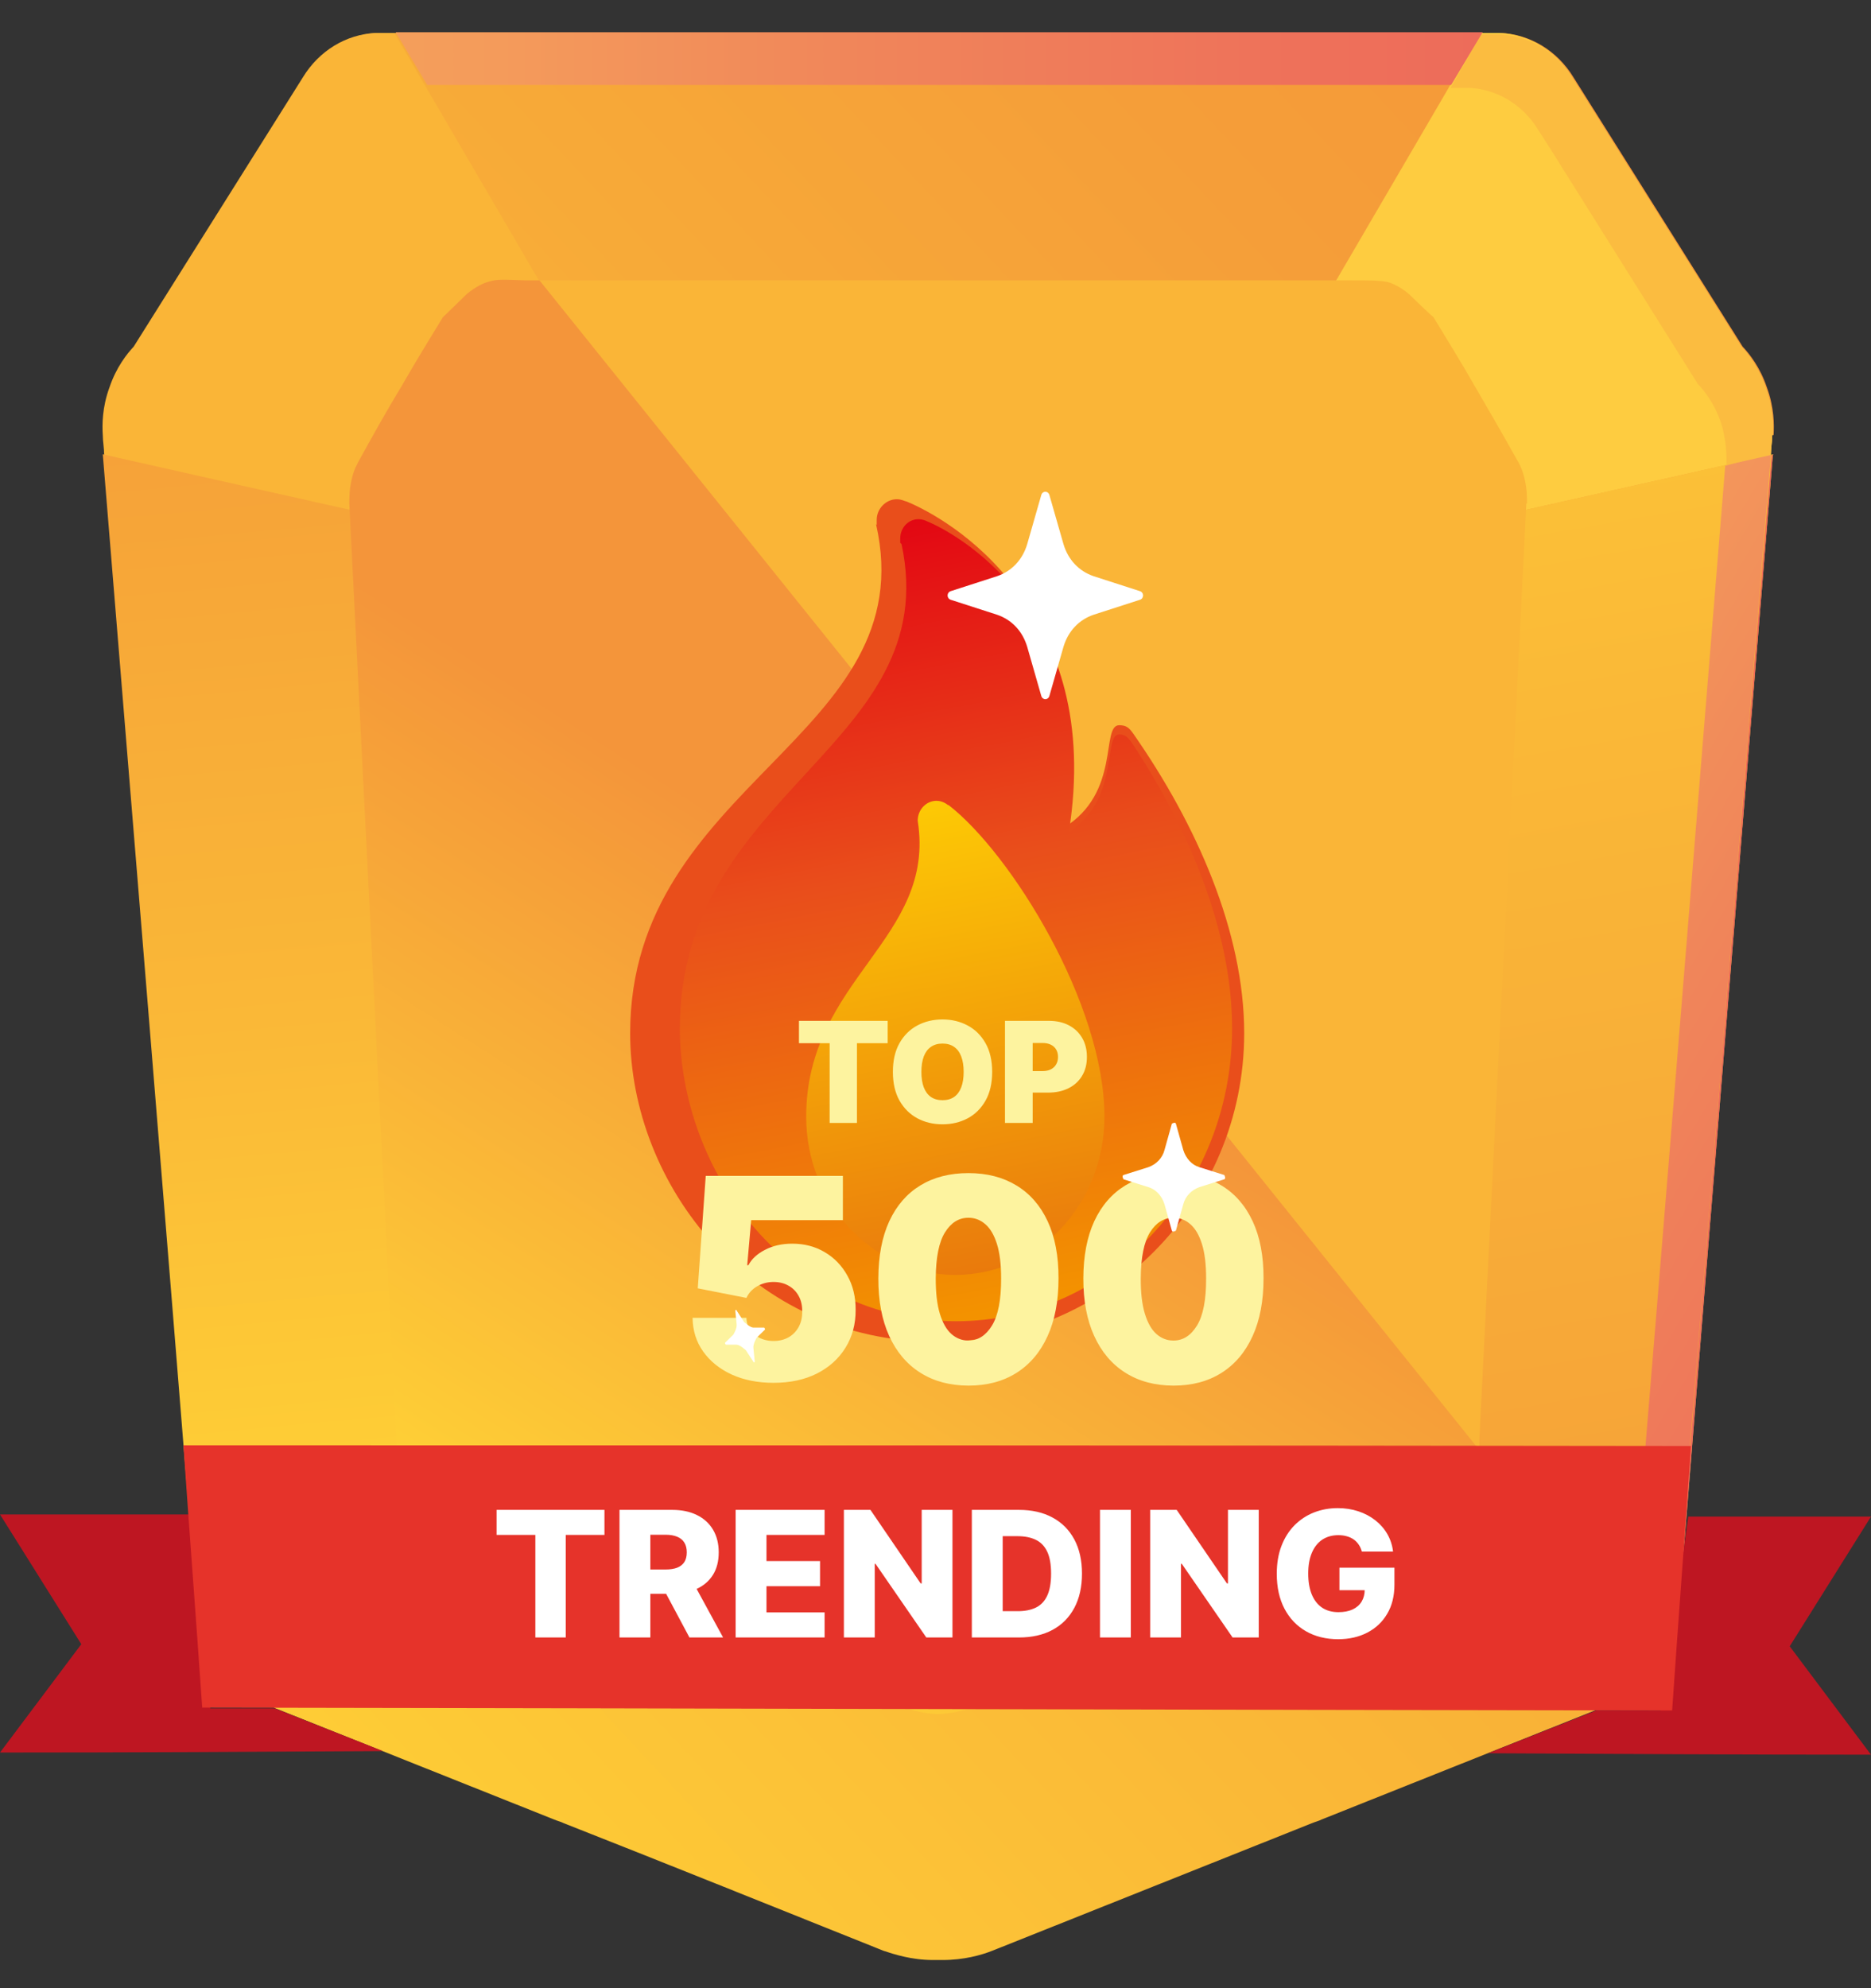 <svg width="80" height="85" viewBox="0 0 80 85" fill="none" xmlns="http://www.w3.org/2000/svg">
<rect x="0" y="0" width="80" height="85" fill="#333333" stroke="none"/>
<path d="M63.311 1.409L61.989 3.695H18.183L16.862 1.409H63.311Z" fill="url(#paint0_linear_9_4159)"/>
<path d="M75.777 18.6C74.427 35.15 73.077 51.67 71.727 68.221C71.641 68.8 71.411 69.806 70.779 70.842C69.975 72.122 68.912 72.793 68.424 73.036C64.46 74.621 60.467 76.206 56.503 77.791C56.388 77.852 56.244 77.883 56.1 77.944C51.533 79.772 46.995 81.571 42.427 83.4C41.968 83.582 41.221 83.796 40.301 83.796H39.899C38.98 83.796 38.233 83.552 37.774 83.4C33.206 81.571 28.668 79.742 24.1 77.944C23.985 77.883 23.842 77.852 23.698 77.791C19.734 76.206 15.741 74.621 11.777 73.036C11.26 72.762 10.226 72.122 9.422 70.842C8.761 69.806 8.56 68.8 8.474 68.221C7.124 51.67 5.774 35.15 4.424 18.6C4.424 18.173 4.424 17.411 4.711 16.558C5.027 15.704 5.486 15.125 5.745 14.82C7.986 11.254 10.226 7.688 12.467 4.122L12.984 3.299C13.673 2.171 14.822 1.501 16.086 1.409H64.172C65.436 1.47 66.585 2.171 67.275 3.299L67.792 4.122C70.032 7.688 72.273 11.254 74.513 14.82C74.801 15.125 75.26 15.704 75.547 16.558C75.863 17.411 75.863 18.173 75.835 18.6H75.777Z" fill="url(#paint1_linear_9_4159)"/>
<path d="M75.777 18.6C75.777 18.874 75.72 19.149 75.72 19.453L49.321 25.366L63.31 1.409H64.115C65.379 1.47 66.528 2.171 67.217 3.299L67.734 4.122C69.975 7.688 72.215 11.254 74.456 14.82C74.743 15.125 75.203 15.704 75.49 16.558C75.806 17.411 75.806 18.173 75.777 18.6Z" fill="#FECC40"/>
<path d="M4.395 18.6C4.395 18.874 4.453 19.149 4.453 19.453L30.851 25.366L16.862 1.409H16.058C14.794 1.47 13.645 2.171 12.955 3.299L12.438 4.122C10.198 7.688 7.957 11.254 5.716 14.82C5.429 15.125 4.97 15.704 4.682 16.558C4.366 17.411 4.366 18.173 4.395 18.6Z" fill="#FAB537"/>
<path d="M75.806 19.423C74.485 35.547 73.163 51.67 71.871 67.794C71.842 68.343 71.698 69.196 71.239 70.171C70.751 71.208 70.09 71.848 69.688 72.214C64.575 68.099 59.462 63.984 54.348 59.9C55.44 47.769 56.532 35.638 57.623 23.507C63.684 22.136 69.745 20.795 75.806 19.423Z" fill="url(#paint2_linear_9_4159)"/>
<path d="M4.395 19.423C5.716 35.547 7.038 51.67 8.33 67.794C8.33 68.343 8.503 69.196 8.962 70.171C9.451 71.208 10.111 71.848 10.514 72.214C15.627 68.099 20.74 63.984 25.853 59.9C24.761 47.769 23.67 35.638 22.578 23.507C16.517 22.136 10.456 20.795 4.395 19.423Z" fill="url(#paint3_linear_9_4159)"/>
<path d="M65.264 21.496C64.603 34.846 63.914 48.226 63.253 61.576V62.033L22.894 11.986H57.709C58.657 11.986 58.916 11.986 59.289 12.047C59.547 12.108 59.864 12.26 60.237 12.565C60.582 12.9 60.926 13.236 61.3 13.571C61.874 14.516 62.477 15.491 63.052 16.497C63.655 17.533 64.258 18.57 64.833 19.606C64.948 19.789 65.091 20.063 65.178 20.429C65.293 20.886 65.293 21.252 65.293 21.526H65.264V21.496Z" fill="#FAB537"/>
<path d="M63.311 62.064C63.282 62.521 63.167 63.161 62.822 63.801C62.42 64.533 61.903 64.96 61.616 65.142C58.399 66.453 55.181 67.733 51.964 69.044C46.363 71.208 42.284 72.762 41.652 72.976C41.393 73.067 40.847 73.25 40.158 73.28H40.129C39.44 73.28 38.894 73.067 38.636 72.976C38.004 72.732 33.896 71.208 28.323 69.044C25.106 67.733 21.889 66.453 18.672 65.142C18.384 64.929 17.867 64.533 17.465 63.801C16.948 62.856 16.948 61.972 16.948 61.607C16.287 48.257 15.598 34.876 14.937 21.526C14.937 21.282 14.937 20.886 15.052 20.429C15.138 20.063 15.282 19.819 15.397 19.606C15.971 18.57 16.546 17.533 17.178 16.497C17.752 15.491 18.356 14.516 18.93 13.571C19.275 13.236 19.619 12.9 19.964 12.565C20.338 12.26 20.654 12.108 20.883 12.047C21.257 11.925 21.515 11.956 22.463 11.986H23.067L63.311 62.064Z" fill="url(#paint4_linear_9_4159)"/>
<path d="M75.806 19.423C74.485 35.547 73.163 51.67 71.871 67.794C71.813 68.343 71.698 69.196 71.239 70.171C70.751 71.208 70.09 71.848 69.716 72.214C69.716 72.214 69.688 72.214 69.659 72.183C70.032 71.848 70.434 71.391 70.808 70.842C71.469 69.806 71.67 68.8 71.756 68.221C73.077 51.975 74.399 35.699 75.749 19.453H75.835L75.806 19.423Z" fill="url(#paint5_linear_9_4159)"/>
<path d="M75.72 19.453C74.399 35.699 73.077 51.975 71.727 68.221C71.641 68.8 71.411 69.806 70.779 70.842C70.434 71.421 70.032 71.848 69.63 72.183C69.027 71.695 68.424 71.208 67.792 70.72C68.194 70.385 68.653 69.928 69.056 69.288C69.688 68.312 69.889 67.367 69.946 66.819C71.239 51.183 72.503 35.547 73.767 19.911C74.399 19.728 75.031 19.575 75.662 19.453H75.72Z" fill="url(#paint6_linear_9_4159)"/>
<path d="M75.778 18.6C75.778 18.874 75.72 19.149 75.72 19.453L73.824 19.88C73.824 19.484 73.824 18.783 73.566 18.021C73.278 17.198 72.847 16.68 72.589 16.405C70.463 13.022 68.366 9.669 66.241 6.286L65.752 5.524C65.092 4.457 64 3.817 62.822 3.756H62.018L63.339 1.47H64.144C65.408 1.531 66.557 2.232 67.246 3.36L67.763 4.183C70.004 7.749 72.244 11.315 74.485 14.882C74.772 15.186 75.232 15.765 75.519 16.619C75.835 17.472 75.835 18.234 75.806 18.661V18.6H75.778Z" fill="#FBBC40"/>
<path d="M37.486 22.441V22.227C37.486 21.739 37.889 21.343 38.348 21.343C38.549 21.343 38.693 21.435 38.75 21.435C39.813 21.861 47.167 25.336 45.472 35.394C47.943 33.901 47.052 31.005 47.856 31.005C48.172 31.005 48.287 31.127 48.46 31.371C51.16 35.242 53.199 39.844 53.199 44.172C53.199 51.457 47.311 57.37 40.072 57.37C32.086 57.37 26.944 50.634 26.944 44.172C26.944 33.444 39.526 31.493 37.458 22.41L37.486 22.441Z" fill="#E94E1B"/>
<path d="M38.492 23.203V23.02C38.492 22.562 38.837 22.197 39.268 22.197C39.44 22.197 39.584 22.258 39.641 22.288C40.618 22.684 47.224 26.007 45.702 35.577C47.914 34.145 47.138 31.401 47.856 31.401C48.115 31.401 48.23 31.523 48.402 31.767C50.844 35.455 52.682 39.844 52.682 43.959C52.682 50.878 47.397 56.486 40.876 56.486C33.695 56.486 29.07 50.086 29.07 43.959C29.07 33.779 40.388 31.889 38.549 23.264L38.492 23.203Z" fill="url(#paint7_linear_9_4159)"/>
<path d="M40.532 34.419C40.532 34.419 40.33 34.236 40.043 34.236C39.612 34.236 39.239 34.602 39.239 35.09C40.043 40.149 34.471 41.856 34.471 47.739C34.471 51.457 37.314 54.505 40.847 54.505C44.381 54.505 47.224 51.487 47.224 47.739C47.224 42.923 43.232 36.492 40.56 34.419H40.532Z" fill="url(#paint8_linear_9_4159)"/>
<path opacity="0.4" d="M30.592 68.251C38.205 71.421 43.892 74.591 43.318 75.292C42.743 75.993 36.108 73.981 28.495 70.812C20.883 67.642 15.196 64.472 15.77 63.771C16.345 63.07 22.98 65.081 30.592 68.251Z" fill="url(#paint9_radial_9_4159)"/>
<path opacity="0.4" d="M38.605 73.243C38.801 72.71 34.91 70.601 29.915 68.534C24.919 66.466 20.711 65.222 20.515 65.755C20.319 66.288 24.21 68.397 29.205 70.465C34.201 72.532 38.409 73.776 38.605 73.243Z" fill="url(#paint10_radial_9_4159)"/>
<path opacity="0.4" d="M30.19 68.769C34.729 70.659 38.118 72.548 37.774 72.944C37.429 73.371 33.494 72.152 28.955 70.262C24.416 68.373 21.027 66.483 21.372 66.087C21.716 65.66 25.652 66.879 30.19 68.769Z" fill="url(#paint11_radial_9_4159)"/>
<path opacity="0.4" d="M29.96 69.013C32.919 70.263 35.16 71.482 34.93 71.756C34.7 72.03 32.115 71.238 29.156 69.988C26.197 68.739 23.957 67.52 24.187 67.245C24.416 66.971 27.002 67.763 29.96 69.013Z" fill="url(#paint12_radial_9_4159)"/>
<g opacity="0.51">
<path opacity="0.4" d="M8.934 57.035C9.307 63.557 9.192 68.678 8.646 68.465C8.129 68.282 7.382 62.856 7.009 56.334C6.636 49.811 6.75 44.691 7.296 44.904C7.813 45.087 8.56 50.512 8.934 57.035Z" fill="url(#paint13_radial_9_4159)"/>
<path opacity="0.4" d="M8.426 64.381C8.758 64.358 8.819 60.881 8.562 56.614C8.305 52.347 7.827 48.906 7.494 48.929C7.162 48.951 7.101 52.428 7.358 56.695C7.615 60.962 8.093 64.403 8.426 64.381Z" fill="url(#paint14_radial_9_4159)"/>
<path opacity="0.4" d="M8.532 56.882C8.761 60.753 8.675 63.801 8.359 63.679C8.043 63.557 7.612 60.327 7.383 56.456C7.153 52.585 7.239 49.537 7.555 49.659C7.871 49.781 8.302 53.011 8.532 56.882Z" fill="url(#paint15_radial_9_4159)"/>
<path opacity="0.4" d="M8.331 56.821C8.474 59.35 8.417 61.362 8.216 61.301C8.015 61.24 7.727 59.107 7.584 56.547C7.44 54.017 7.498 52.005 7.699 52.066C7.9 52.127 8.187 54.261 8.331 56.821Z" fill="url(#paint16_radial_9_4159)"/>
</g>
<g opacity="0.51">
<path opacity="0.4" d="M33.408 80.168C39.21 82.363 43.576 84.496 43.203 84.923C42.83 85.35 37.831 83.948 32.058 81.753C26.255 79.559 21.889 77.426 22.262 76.999C22.636 76.572 27.634 77.974 33.408 80.168Z" fill="url(#paint17_radial_9_4159)"/>
<path opacity="0.4" d="M39.588 83.578C39.699 83.244 36.709 81.82 32.91 80.395C29.11 78.971 25.94 78.087 25.829 78.42C25.718 78.753 28.708 80.178 32.508 81.602C36.307 83.026 39.477 83.911 39.588 83.578Z" fill="url(#paint18_radial_9_4159)"/>
<path opacity="0.4" d="M33.12 80.504C36.567 81.814 39.181 83.064 38.952 83.338C38.722 83.612 35.763 82.759 32.316 81.448C28.869 80.138 26.255 78.888 26.485 78.614C26.715 78.34 29.673 79.193 33.12 80.504Z" fill="url(#paint19_radial_9_4159)"/>
<path opacity="0.4" d="M33.005 80.656C35.275 81.51 36.969 82.332 36.826 82.515C36.682 82.698 34.729 82.119 32.46 81.266C30.19 80.412 28.495 79.589 28.639 79.407C28.783 79.224 30.736 79.803 33.005 80.656Z" fill="url(#paint20_radial_9_4159)"/>
</g>
<g opacity="0.51">
<path opacity="0.4" d="M64.546 56.425C64.172 62.917 63.569 68.007 63.224 67.764C62.88 67.52 62.908 62.064 63.311 55.541C63.684 49.049 64.287 43.959 64.632 44.203C64.977 44.447 64.948 49.903 64.546 56.425Z" fill="url(#paint21_radial_9_4159)"/>
<path opacity="0.4" d="M64.345 56.273C64.086 60.54 63.713 63.862 63.483 63.71C63.253 63.557 63.282 59.961 63.54 55.694C63.799 51.427 64.172 48.104 64.402 48.257C64.632 48.409 64.603 52.006 64.345 56.273Z" fill="url(#paint22_radial_9_4159)"/>
<path opacity="0.4" d="M64.287 56.242C64.057 60.113 63.713 63.131 63.512 63.009C63.311 62.856 63.339 59.595 63.569 55.724C63.799 51.853 64.144 48.836 64.345 48.958C64.546 49.11 64.517 52.371 64.287 56.242Z" fill="url(#paint23_radial_9_4159)"/>
<path opacity="0.4" d="M64.172 56.15C64.029 58.68 63.799 60.691 63.655 60.569C63.512 60.478 63.54 58.345 63.684 55.785C63.828 53.255 64.057 51.243 64.201 51.365C64.345 51.487 64.316 53.59 64.172 56.15Z" fill="url(#paint24_radial_9_4159)"/>
</g>
<g opacity="0.51">
<path opacity="0.4" d="M51.591 12.474C45.759 12.413 41.192 12.169 41.393 11.925C41.594 11.681 46.477 11.498 52.309 11.559C58.14 11.62 62.707 11.864 62.506 12.108C62.305 12.352 57.422 12.535 51.591 12.474Z" fill="url(#paint25_radial_9_4159)"/>
<path opacity="0.4" d="M51.706 12.321C47.885 12.291 44.898 12.108 45.013 11.956C45.127 11.803 48.345 11.681 52.165 11.712C55.986 11.742 58.973 11.925 58.858 12.077C58.743 12.26 55.526 12.352 51.706 12.321Z" fill="url(#paint26_radial_9_4159)"/>
<path opacity="0.4" d="M51.734 12.291C48.258 12.26 45.558 12.108 45.673 11.956C45.788 11.803 48.689 11.712 52.165 11.742C55.641 11.773 58.341 11.925 58.226 12.077C58.111 12.23 55.21 12.321 51.734 12.291Z" fill="url(#paint27_radial_9_4159)"/>
<path opacity="0.4" d="M51.792 12.199C49.523 12.199 47.742 12.077 47.799 11.986C47.885 11.895 49.781 11.834 52.05 11.834C54.32 11.834 56.101 11.956 56.043 12.047C55.986 12.138 54.061 12.199 51.792 12.199Z" fill="url(#paint28_radial_9_4159)"/>
</g>
<g opacity="0.51">
<path opacity="0.4" d="M9.163 57.248C9.537 63.771 9.422 68.891 8.876 68.678C8.359 68.495 7.612 63.07 7.239 56.547C6.865 50.025 6.98 44.904 7.526 45.117C8.043 45.3 8.79 50.725 9.163 57.248Z" fill="url(#paint29_radial_9_4159)"/>
<path opacity="0.4" d="M8.641 64.639C8.973 64.616 9.034 61.139 8.777 56.872C8.52 52.605 8.042 49.164 7.709 49.187C7.377 49.209 7.316 52.687 7.573 56.954C7.83 61.221 8.308 64.661 8.641 64.639Z" fill="url(#paint30_radial_9_4159)"/>
<path opacity="0.4" d="M8.761 57.096C8.991 60.967 8.905 64.015 8.589 63.893C8.273 63.771 7.842 60.54 7.612 56.669C7.382 52.798 7.469 49.75 7.785 49.872C8.101 49.994 8.531 53.225 8.761 57.096Z" fill="url(#paint31_radial_9_4159)"/>
<path opacity="0.4" d="M8.56 57.034C8.704 59.564 8.646 61.575 8.445 61.514C8.244 61.453 7.957 59.32 7.813 56.76C7.67 54.23 7.727 52.219 7.928 52.28C8.129 52.341 8.417 54.474 8.56 57.034Z" fill="url(#paint32_radial_9_4159)"/>
</g>
<path opacity="0.4" d="M45.501 51.487C46.449 53.986 46.535 56.15 45.731 56.333C44.898 56.485 43.461 54.596 42.542 52.097C41.594 49.598 41.508 47.434 42.312 47.251C43.145 47.099 44.582 48.988 45.501 51.487Z" fill="url(#paint33_radial_9_4159)"/>
<path opacity="0.4" d="M45.202 54.769C45.699 54.545 45.567 53.033 44.908 51.391C44.249 49.749 43.313 48.6 42.817 48.825C42.321 49.049 42.452 50.561 43.111 52.203C43.77 53.844 44.706 54.993 45.202 54.769Z" fill="url(#paint34_radial_9_4159)"/>
<path opacity="0.4" d="M44.812 51.639C45.386 53.133 45.444 54.413 44.955 54.535C44.467 54.626 43.605 53.499 43.059 52.005C42.485 50.512 42.427 49.232 42.916 49.11C43.404 49.019 44.266 50.146 44.812 51.639Z" fill="url(#paint35_radial_9_4159)"/>
<path opacity="0.4" d="M44.524 51.701C44.898 52.676 44.926 53.529 44.611 53.59C44.295 53.651 43.72 52.92 43.347 51.945C42.973 50.969 42.944 50.116 43.26 50.055C43.576 49.994 44.151 50.725 44.524 51.701Z" fill="url(#paint36_radial_9_4159)"/>
<g opacity="0.62">
<path opacity="0.4" d="M65.35 57.157C64.575 64.167 63.138 69.531 62.133 69.135C61.156 68.739 60.984 62.704 61.759 55.694C62.535 48.683 63.971 43.319 64.977 43.715C65.953 44.111 66.126 50.146 65.35 57.157Z" fill="url(#paint37_radial_9_4159)"/>
<path opacity="0.4" d="M64.732 56.564C65.221 51.947 65.081 48.14 64.419 48.061C63.757 47.982 62.823 51.66 62.334 56.277C61.844 60.894 61.984 64.701 62.646 64.78C63.308 64.859 64.242 61.181 64.732 56.564Z" fill="url(#paint38_radial_9_4159)"/>
<path opacity="0.4" d="M64.603 56.882C64.144 61.058 63.282 64.258 62.679 64.015C62.075 63.771 61.989 60.205 62.449 56.029C62.909 51.853 63.77 48.653 64.374 48.897C64.948 49.141 65.063 52.707 64.603 56.882Z" fill="url(#paint39_radial_9_4159)"/>
<path opacity="0.4" d="M64.259 56.729C63.943 59.472 63.397 61.575 62.995 61.392C62.621 61.24 62.535 58.893 62.851 56.15C63.167 53.407 63.713 51.304 64.115 51.487C64.517 51.67 64.575 53.986 64.259 56.729Z" fill="url(#paint40_radial_9_4159)"/>
</g>
<g opacity="0.34">
<path opacity="0.4" d="M8.819 8.45C12.294 3.056 15.627 -0.663 16.259 0.099C16.89 0.861 14.564 5.86 11.088 11.224C7.612 16.588 4.251 20.337 3.619 19.545C2.987 18.783 5.314 13.784 8.79 8.42L8.819 8.45Z" fill="url(#paint41_radial_9_4159)"/>
<path opacity="0.4" d="M10.861 10.493C13.136 6.944 14.566 3.768 14.055 3.399C13.543 3.029 11.284 5.607 9.008 9.156C6.733 12.704 5.303 15.881 5.814 16.25C6.326 16.619 8.585 14.042 10.861 10.493Z" fill="url(#paint42_radial_9_4159)"/>
<path opacity="0.4" d="M9.278 8.999C11.346 5.799 13.357 3.574 13.731 4.031C14.104 4.488 12.725 7.445 10.657 10.645C8.589 13.845 6.578 16.07 6.205 15.613C5.831 15.156 7.21 12.199 9.278 8.999Z" fill="url(#paint43_radial_9_4159)"/>
<path opacity="0.4" d="M9.508 9.273C10.858 7.17 12.18 5.707 12.409 6.012C12.668 6.317 11.749 8.267 10.399 10.37C9.048 12.473 7.727 13.936 7.497 13.631C7.267 13.326 8.158 11.376 9.508 9.273Z" fill="url(#paint44_radial_9_4159)"/>
</g>
<path opacity="0.4" d="M44.723 30.96C49.003 30.262 52.138 27.376 51.723 24.514C51.308 21.653 47.502 19.899 43.221 20.598C38.94 21.296 35.806 24.181 36.221 27.043C36.636 29.904 40.442 31.658 44.723 30.96Z" fill="url(#paint45_radial_9_4159)"/>
<path opacity="0.4" d="M44.465 29.183C47.272 28.725 49.326 26.83 49.054 24.95C48.782 23.07 46.285 21.917 43.479 22.375C40.672 22.833 38.617 24.728 38.89 26.608C39.162 28.488 41.658 29.641 44.465 29.183Z" fill="url(#paint46_radial_9_4159)"/>
<path opacity="0.4" d="M44.811 22.562C47.339 22.623 49.005 24.117 48.546 25.854C48.086 27.622 45.673 28.962 43.174 28.902C40.646 28.841 38.98 27.347 39.44 25.61C39.899 23.842 42.312 22.501 44.811 22.562Z" fill="url(#paint47_radial_9_4159)"/>
<path opacity="0.4" d="M44.524 23.66C46.161 23.69 47.282 24.665 46.966 25.823C46.678 26.982 45.07 27.865 43.433 27.835C41.795 27.804 40.675 26.829 40.991 25.671C41.307 24.513 42.887 23.629 44.524 23.66Z" fill="url(#paint48_radial_9_4159)"/>
<g opacity="0.27">
<path opacity="0.4" d="M55.756 32.316C68.74 51.213 75.49 68.373 70.808 70.598C66.126 72.823 51.792 59.321 38.808 40.393C25.824 21.526 19.074 4.366 23.756 2.141C28.438 -0.084 42.772 13.418 55.756 32.346V32.316Z" fill="url(#paint49_radial_9_4159)"/>
<path opacity="0.4" d="M62.978 58.707C65.622 56.612 60.742 44.93 52.078 32.614C43.413 20.298 34.246 12.012 31.602 14.107C28.957 16.201 33.837 27.883 42.502 40.199C51.166 52.515 60.333 60.801 62.978 58.707Z" fill="url(#paint50_radial_9_4159)"/>
<path opacity="0.4" d="M51.677 35.303C59.404 46.55 63.425 56.761 60.639 58.102C57.853 59.443 49.321 51.396 41.594 40.119C33.867 28.872 29.846 18.661 32.632 17.32C35.418 15.979 43.95 24.025 51.677 35.303Z" fill="url(#paint51_radial_9_4159)"/>
<path opacity="0.4" d="M45.386 38.412C50.471 45.788 53.084 52.493 51.275 53.377C49.436 54.261 43.864 48.958 38.779 41.582C33.695 34.206 31.081 27.5 32.891 26.616C34.7 25.732 40.302 31.036 45.386 38.412Z" fill="url(#paint52_radial_9_4159)"/>
</g>
<g opacity="0.58">
<path opacity="0.4" d="M51.763 4.244C38.779 2.934 28.582 5.524 29.013 10.005C29.444 14.485 40.302 19.179 53.286 20.49C66.269 21.8 76.467 19.21 76.036 14.729C75.605 10.249 64.747 5.555 51.763 4.244Z" fill="url(#paint53_radial_9_4159)"/>
<path opacity="0.4" d="M67.977 14.306C68.292 11.43 61.638 8.244 53.113 7.189C44.588 6.135 37.421 7.611 37.105 10.486C36.789 13.362 43.444 16.548 51.968 17.603C60.493 18.657 67.66 17.181 67.977 14.306Z" fill="url(#paint54_radial_9_4159)"/>
<path opacity="0.4" d="M52.079 7.536C44.352 6.774 38.291 8.298 38.521 10.98C38.779 13.662 45.242 16.435 52.97 17.228C60.697 17.99 66.758 16.466 66.528 13.784C66.269 11.102 59.806 8.328 52.079 7.536Z" fill="url(#paint55_radial_9_4159)"/>
<path opacity="0.4" d="M52.251 9.212C47.167 8.694 43.203 9.73 43.375 11.467C43.548 13.205 47.799 15.064 52.855 15.551C57.939 16.07 61.903 15.033 61.731 13.296C61.558 11.559 57.307 9.7 52.251 9.212Z" fill="url(#paint56_radial_9_4159)"/>
</g>
<path d="M72.187 64.838H80L76.524 70.384L80 75.017C74.542 75.017 69.084 74.986 63.627 74.956C65.178 74.346 66.7 73.737 68.251 73.127H71.009L72.187 64.838Z" fill="#BE1622"/>
<path d="M8.187 64.746H0L3.476 70.293L0 74.925C5.458 74.925 10.916 74.895 16.373 74.864C14.822 74.255 13.3 73.645 11.749 73.036H8.991C8.704 70.293 8.445 67.519 8.158 64.777H8.187V64.746Z" fill="#BE1622"/>
<path d="M71.469 73.127C50.528 73.097 29.587 73.036 8.646 73.005C8.388 69.256 8.101 65.538 7.842 61.79C29.329 61.79 50.815 61.79 72.302 61.82C72.043 65.599 71.756 69.348 71.497 73.127H71.469Z" fill="#E6332A"/>
<path opacity="0.4" d="M37.811 60.063C39.113 59.851 40.064 58.964 39.937 58.082C39.809 57.2 38.65 56.658 37.349 56.87C36.047 57.082 35.096 57.969 35.224 58.851C35.351 59.733 36.51 60.275 37.811 60.063Z" fill="url(#paint57_radial_9_4159)"/>
<path opacity="0.4" d="M37.728 59.491C38.591 59.35 39.224 58.777 39.142 58.212C39.06 57.646 38.294 57.302 37.432 57.442C36.569 57.583 35.937 58.156 36.019 58.721C36.1 59.287 36.866 59.631 37.728 59.491Z" fill="url(#paint58_radial_9_4159)"/>
<path opacity="0.4" d="M37.831 57.523C38.607 57.523 39.095 57.98 38.952 58.528C38.808 59.077 38.09 59.473 37.314 59.473C36.539 59.473 36.05 59.016 36.194 58.467C36.338 57.919 37.056 57.523 37.831 57.523Z" fill="url(#paint59_radial_9_4159)"/>
<path opacity="0.4" d="M37.745 57.858C38.262 57.858 38.578 58.163 38.492 58.528C38.406 58.894 37.917 59.138 37.429 59.138C36.912 59.138 36.596 58.833 36.682 58.467C36.769 58.102 37.257 57.858 37.745 57.858Z" fill="url(#paint60_radial_9_4159)"/>
<path opacity="0.4" d="M46.433 55.572C47.728 54.599 47.545 51.962 46.024 49.681C44.503 47.4 42.221 46.339 40.925 47.311C39.63 48.283 39.813 50.921 41.334 53.202C42.855 55.483 45.138 56.544 46.433 55.572Z" fill="url(#paint61_radial_9_4159)"/>
<path opacity="0.4" d="M45.488 54.153C46.33 53.521 46.202 51.795 45.204 50.297C44.205 48.8 42.713 48.098 41.871 48.73C41.029 49.361 41.157 51.088 42.155 52.586C43.154 54.083 44.646 54.785 45.488 54.153Z" fill="url(#paint62_radial_9_4159)"/>
<path opacity="0.4" d="M45.415 51.03C46.104 52.493 45.903 53.864 44.955 54.108C44.007 54.352 42.657 53.377 41.968 51.914C41.278 50.451 41.479 49.08 42.427 48.836C43.375 48.592 44.725 49.567 45.415 51.03Z" fill="url(#paint63_radial_9_4159)"/>
<path opacity="0.4" d="M44.84 51.183C45.3 52.127 45.156 53.042 44.524 53.194C43.892 53.346 43.002 52.706 42.542 51.762C42.083 50.817 42.226 49.903 42.858 49.75C43.49 49.598 44.381 50.238 44.84 51.183Z" fill="url(#paint64_radial_9_4159)"/>
<path d="M63.397 1.379L62.047 3.634H18.269L16.919 1.379H63.397Z" fill="url(#paint65_linear_9_4159)"/>
<path d="M33.074 59.119C32.403 59.119 31.808 59.001 31.288 58.766C30.771 58.527 30.364 58.199 30.065 57.781C29.77 57.364 29.619 56.883 29.614 56.341H31.915C31.923 56.642 32.04 56.882 32.264 57.061C32.492 57.24 32.761 57.33 33.074 57.33C33.315 57.33 33.528 57.278 33.713 57.176C33.898 57.071 34.043 56.923 34.148 56.733C34.253 56.543 34.304 56.321 34.301 56.068C34.304 55.812 34.253 55.591 34.148 55.403C34.043 55.213 33.898 55.067 33.713 54.965C33.528 54.859 33.315 54.807 33.074 54.807C32.824 54.807 32.592 54.868 32.379 54.99C32.169 55.109 32.014 55.276 31.915 55.489L29.835 55.08L30.176 50.273H36.04V52.165H32.119L31.949 54.091H32C32.136 53.827 32.372 53.608 32.707 53.435C33.043 53.258 33.432 53.17 33.875 53.17C34.395 53.17 34.858 53.291 35.264 53.533C35.673 53.774 35.996 54.108 36.231 54.534C36.47 54.957 36.588 55.446 36.585 56C36.588 56.608 36.443 57.148 36.151 57.619C35.861 58.088 35.453 58.456 34.928 58.723C34.402 58.987 33.784 59.119 33.074 59.119ZM41.408 59.239C40.615 59.236 39.931 59.053 39.354 58.689C38.777 58.325 38.333 57.801 38.02 57.117C37.708 56.432 37.553 55.611 37.556 54.653C37.559 53.693 37.715 52.878 38.025 52.207C38.337 51.537 38.78 51.027 39.354 50.678C39.931 50.328 40.615 50.153 41.408 50.153C42.201 50.153 42.885 50.33 43.462 50.682C44.039 51.031 44.483 51.541 44.796 52.212C45.108 52.882 45.263 53.696 45.26 54.653C45.26 55.617 45.104 56.44 44.791 57.125C44.479 57.81 44.034 58.334 43.458 58.697C42.884 59.058 42.201 59.239 41.408 59.239ZM41.408 57.312C41.817 57.312 42.152 57.099 42.414 56.673C42.678 56.244 42.809 55.571 42.806 54.653C42.806 54.054 42.746 53.564 42.627 53.183C42.508 52.803 42.343 52.521 42.133 52.34C41.922 52.155 41.681 52.062 41.408 52.062C40.999 52.062 40.665 52.27 40.407 52.685C40.148 53.099 40.016 53.756 40.01 54.653C40.008 55.264 40.066 55.767 40.185 56.162C40.304 56.554 40.469 56.844 40.679 57.031C40.892 57.219 41.135 57.312 41.408 57.312ZM50.174 59.239C49.381 59.236 48.696 59.053 48.12 58.689C47.543 58.325 47.098 57.801 46.786 57.117C46.473 56.432 46.319 55.611 46.321 54.653C46.324 53.693 46.48 52.878 46.79 52.207C47.103 51.537 47.546 51.027 48.12 50.678C48.696 50.328 49.381 50.153 50.174 50.153C50.966 50.153 51.651 50.33 52.228 50.682C52.804 51.031 53.249 51.541 53.561 52.212C53.874 52.882 54.029 53.696 54.026 54.653C54.026 55.617 53.87 56.44 53.557 57.125C53.245 57.81 52.8 58.334 52.223 58.697C51.65 59.058 50.966 59.239 50.174 59.239ZM50.174 57.312C50.583 57.312 50.918 57.099 51.179 56.673C51.444 56.244 51.574 55.571 51.571 54.653C51.571 54.054 51.512 53.564 51.392 53.183C51.273 52.803 51.108 52.521 50.898 52.34C50.688 52.155 50.446 52.062 50.174 52.062C49.765 52.062 49.431 52.27 49.172 52.685C48.914 53.099 48.782 53.756 48.776 54.653C48.773 55.264 48.831 55.767 48.951 56.162C49.07 56.554 49.235 56.844 49.445 57.031C49.658 57.219 49.901 57.312 50.174 57.312Z" fill="#FDF39F"/>
<path d="M34.162 44.599V43.644H37.955V44.599H36.642V48.008H35.474V44.599H34.162ZM42.423 45.826C42.423 46.312 42.328 46.721 42.139 47.055C41.95 47.388 41.695 47.64 41.374 47.812C41.053 47.982 40.695 48.067 40.3 48.067C39.903 48.067 39.543 47.981 39.222 47.809C38.903 47.636 38.648 47.383 38.459 47.051C38.272 46.717 38.178 46.309 38.178 45.826C38.178 45.34 38.272 44.931 38.459 44.599C38.648 44.265 38.903 44.013 39.222 43.842C39.543 43.67 39.903 43.584 40.3 43.584C40.695 43.584 41.053 43.67 41.374 43.842C41.695 44.013 41.95 44.265 42.139 44.599C42.328 44.931 42.423 45.34 42.423 45.826ZM41.204 45.826C41.204 45.564 41.169 45.344 41.099 45.165C41.031 44.985 40.93 44.849 40.795 44.756C40.661 44.662 40.496 44.615 40.3 44.615C40.104 44.615 39.939 44.662 39.804 44.756C39.67 44.849 39.569 44.985 39.499 45.165C39.431 45.344 39.397 45.564 39.397 45.826C39.397 46.087 39.431 46.308 39.499 46.488C39.569 46.667 39.67 46.804 39.804 46.898C39.939 46.99 40.104 47.036 40.3 47.036C40.496 47.036 40.661 46.99 40.795 46.898C40.93 46.804 41.031 46.667 41.099 46.488C41.169 46.308 41.204 46.087 41.204 45.826ZM42.971 48.008V43.644H44.854C45.178 43.644 45.462 43.708 45.704 43.836C45.947 43.964 46.136 44.143 46.271 44.375C46.406 44.606 46.474 44.877 46.474 45.187C46.474 45.499 46.404 45.77 46.265 45.998C46.127 46.227 45.933 46.403 45.683 46.527C45.434 46.65 45.144 46.712 44.812 46.712H43.687V45.792H44.573C44.712 45.792 44.831 45.767 44.929 45.719C45.028 45.669 45.104 45.599 45.157 45.508C45.211 45.417 45.238 45.31 45.238 45.187C45.238 45.062 45.211 44.955 45.157 44.867C45.104 44.778 45.028 44.709 44.929 44.662C44.831 44.614 44.712 44.59 44.573 44.59H44.155V48.008H42.971Z" fill="#FDF39F"/>
<path d="M50.279 48.041L50.595 49.168C50.71 49.534 50.968 49.808 51.284 49.9L52.347 50.235C52.347 50.235 52.433 50.387 52.347 50.418L51.284 50.753C50.94 50.875 50.681 51.149 50.595 51.484L50.279 52.612C50.279 52.612 50.135 52.704 50.106 52.612L49.791 51.484C49.676 51.119 49.417 50.844 49.101 50.753L48.038 50.418C48.038 50.418 47.952 50.266 48.038 50.235L49.101 49.9C49.446 49.778 49.704 49.504 49.791 49.168L50.106 48.041C50.106 48.041 50.25 47.949 50.279 48.041Z" fill="white"/>
<path d="M44.869 21.16L45.472 23.263C45.673 23.934 46.133 24.421 46.765 24.635L48.747 25.275C48.919 25.336 48.919 25.579 48.747 25.64L46.765 26.28C46.133 26.494 45.673 26.981 45.472 27.652L44.869 29.755C44.812 29.938 44.582 29.938 44.524 29.755L43.921 27.652C43.72 26.981 43.26 26.494 42.628 26.28L40.646 25.64C40.474 25.579 40.474 25.336 40.646 25.275L42.628 24.635C43.26 24.421 43.72 23.934 43.921 23.263L44.524 21.16C44.582 20.977 44.812 20.977 44.869 21.16Z" fill="white"/>
<path d="M31.496 56.027L31.812 56.515C31.812 56.515 32.071 56.758 32.215 56.758H32.674C32.674 56.758 32.732 56.819 32.703 56.85L32.358 57.185C32.358 57.185 32.186 57.459 32.215 57.642L32.272 58.221C32.272 58.221 32.215 58.282 32.215 58.221L31.898 57.734C31.898 57.734 31.64 57.49 31.496 57.49H31.037C31.037 57.49 30.979 57.429 31.008 57.398L31.353 57.063C31.353 57.063 31.525 56.789 31.496 56.606L31.439 56.027C31.439 56.027 31.496 55.966 31.496 56.027Z" fill="white"/>
<path d="M21.234 65.622V64.551H25.845V65.622H24.191V70.006H22.891V65.622H21.234ZM26.488 70.006V64.551H28.742C29.15 64.551 29.503 64.625 29.799 64.772C30.097 64.918 30.327 65.127 30.489 65.401C30.65 65.672 30.731 65.995 30.731 66.367C30.731 66.746 30.649 67.067 30.483 67.332C30.318 67.594 30.084 67.795 29.78 67.933C29.477 68.07 29.117 68.138 28.702 68.138H27.277V67.1H28.457C28.656 67.1 28.822 67.074 28.955 67.023C29.09 66.969 29.192 66.889 29.261 66.783C29.33 66.675 29.365 66.536 29.365 66.367C29.365 66.199 29.33 66.059 29.261 65.949C29.192 65.837 29.09 65.754 28.955 65.699C28.82 65.642 28.654 65.614 28.457 65.614H27.807V70.006H26.488ZM29.559 67.513L30.918 70.006H29.479L28.148 67.513H29.559ZM31.454 70.006V64.551H35.258V65.622H32.773V66.74H35.063V67.814H32.773V68.935H35.258V70.006H31.454ZM40.725 64.551V70.006H39.607L37.436 66.858H37.402V70.006H36.083V64.551H37.218L39.364 67.694H39.41V64.551H40.725ZM43.571 70.006H41.554V64.551H43.568C44.124 64.551 44.602 64.66 45.004 64.879C45.407 65.095 45.717 65.408 45.936 65.816C46.154 66.223 46.263 66.709 46.263 67.276C46.263 67.844 46.154 68.332 45.936 68.74C45.719 69.149 45.409 69.462 45.006 69.681C44.603 69.897 44.125 70.006 43.571 70.006ZM42.873 68.882H43.52C43.825 68.882 44.084 68.83 44.295 68.727C44.508 68.622 44.669 68.453 44.777 68.218C44.887 67.982 44.942 67.668 44.942 67.276C44.942 66.883 44.887 66.571 44.777 66.338C44.667 66.104 44.505 65.935 44.29 65.832C44.077 65.727 43.814 65.675 43.501 65.675H42.873V68.882ZM48.351 64.551V70.006H47.033V64.551H48.351ZM53.821 64.551V70.006H52.703L50.532 66.858H50.497V70.006H49.179V64.551H50.313L52.46 67.694H52.505V64.551H53.821ZM58.23 66.333C58.2 66.221 58.155 66.122 58.096 66.037C58.038 65.95 57.966 65.876 57.881 65.816C57.795 65.756 57.698 65.71 57.588 65.68C57.478 65.648 57.357 65.632 57.226 65.632C56.961 65.632 56.732 65.696 56.538 65.824C56.347 65.952 56.198 66.138 56.094 66.383C55.989 66.627 55.937 66.922 55.937 67.27C55.937 67.62 55.987 67.918 56.088 68.165C56.19 68.412 56.336 68.6 56.528 68.73C56.719 68.859 56.952 68.924 57.226 68.924C57.467 68.924 57.671 68.885 57.838 68.807C58.007 68.727 58.135 68.614 58.222 68.469C58.309 68.323 58.352 68.152 58.352 67.955L58.597 67.984H57.271V67.023H59.623V67.744C59.623 68.233 59.519 68.651 59.311 68.999C59.105 69.347 58.821 69.614 58.459 69.8C58.098 69.987 57.684 70.08 57.215 70.08C56.695 70.08 56.237 69.967 55.843 69.742C55.449 69.516 55.142 69.195 54.922 68.778C54.702 68.359 54.592 67.862 54.592 67.286C54.592 66.839 54.658 66.442 54.791 66.096C54.924 65.748 55.11 65.453 55.348 65.212C55.588 64.97 55.865 64.787 56.179 64.663C56.495 64.539 56.835 64.476 57.199 64.476C57.515 64.476 57.809 64.522 58.081 64.612C58.354 64.703 58.595 64.831 58.805 64.996C59.016 65.161 59.188 65.357 59.319 65.584C59.45 65.812 59.532 66.061 59.564 66.333H58.23Z" fill="white"/>
<defs>
<linearGradient id="paint0_linear_9_4159" x1="-34.729" y1="2.537" x2="95.54" y2="2.537" gradientUnits="userSpaceOnUse">
<stop stop-color="#F9EC5D"/>
<stop offset="0.02" stop-color="#F8E85C"/>
<stop offset="0.2" stop-color="#F6BE5B"/>
<stop offset="0.34" stop-color="#F4A45B"/>
<stop offset="0.43" stop-color="#F49B5B"/>
<stop offset="0.55" stop-color="#F0855A"/>
<stop offset="0.69" stop-color="#EE715A"/>
<stop offset="0.84" stop-color="#EC655A"/>
<stop offset="0.99" stop-color="#EC625A"/>
</linearGradient>
<linearGradient id="paint1_linear_9_4159" x1="3.361" y1="77.761" x2="84.543" y2="1.653" gradientUnits="userSpaceOnUse">
<stop stop-color="#FFD336"/>
<stop offset="0.35" stop-color="#FAB837"/>
<stop offset="0.75" stop-color="#F59E39"/>
<stop offset="0.99" stop-color="#F4953A"/>
</linearGradient>
<linearGradient id="paint2_linear_9_4159" x1="58.514" y1="-2.644" x2="76.145" y2="98.121" gradientUnits="userSpaceOnUse">
<stop stop-color="#FFD336"/>
<stop offset="0.34" stop-color="#FAB837"/>
<stop offset="0.75" stop-color="#F59E39"/>
<stop offset="0.99" stop-color="#F4953A"/>
</linearGradient>
<linearGradient id="paint3_linear_9_4159" x1="17.35" y1="67.215" x2="10.823" y2="-3.522" gradientUnits="userSpaceOnUse">
<stop stop-color="#FFD336"/>
<stop offset="0.34" stop-color="#FAB837"/>
<stop offset="0.75" stop-color="#F59E39"/>
<stop offset="0.99" stop-color="#F4953A"/>
</linearGradient>
<linearGradient id="paint4_linear_9_4159" x1="23.785" y1="68.556" x2="41.367" y2="41.164" gradientUnits="userSpaceOnUse">
<stop offset="0.03" stop-color="#FFD136"/>
<stop offset="0.13" stop-color="#FDCA36"/>
<stop offset="0.99" stop-color="#F4953A"/>
</linearGradient>
<linearGradient id="paint5_linear_9_4159" x1="71.382" y1="62.43" x2="74.29" y2="31.157" gradientUnits="userSpaceOnUse">
<stop stop-color="#ED6D5C"/>
<stop offset="0.51" stop-color="#ED6D5C"/>
<stop offset="1" stop-color="#ED6959"/>
</linearGradient>
<linearGradient id="paint6_linear_9_4159" x1="22.32" y1="12.26" x2="113.21" y2="66.077" gradientUnits="userSpaceOnUse">
<stop stop-color="#F9EC5D"/>
<stop offset="0.02" stop-color="#F8E85C"/>
<stop offset="0.2" stop-color="#F6BE5B"/>
<stop offset="0.34" stop-color="#F4A45B"/>
<stop offset="0.43" stop-color="#F49B5B"/>
<stop offset="0.55" stop-color="#F0855A"/>
<stop offset="0.69" stop-color="#EE715A"/>
<stop offset="0.84" stop-color="#EC655A"/>
<stop offset="0.99" stop-color="#EC625A"/>
</linearGradient>
<linearGradient id="paint7_linear_9_4159" x1="37.199" y1="22.349" x2="43.642" y2="55.803" gradientUnits="userSpaceOnUse">
<stop stop-color="#E30613"/>
<stop offset="0.44" stop-color="#E94E1B"/>
<stop offset="1" stop-color="#F39200"/>
</linearGradient>
<linearGradient id="paint8_linear_9_4159" x1="38.233" y1="32.56" x2="43.709" y2="60.73" gradientUnits="userSpaceOnUse">
<stop stop-color="#FFD104"/>
<stop offset="1" stop-color="#E3600F"/>
</linearGradient>
<radialGradient id="paint9_radial_9_4159" cx="0" cy="0" r="1" gradientUnits="userSpaceOnUse" gradientTransform="translate(-403.796 592.616) rotate(-50.803) scale(1.624 14.332)">
<stop offset="0.05" stop-color="#FEFEFE"/>
<stop offset="0.88" stop-color="#F1BA65" stop-opacity="0"/>
</radialGradient>
<radialGradient id="paint10_radial_9_4159" cx="0" cy="0" r="1" gradientUnits="userSpaceOnUse" gradientTransform="translate(-403.792 592.405) rotate(-50.801) scale(1.067 9.418)">
<stop offset="0.05" stop-color="#FEFEFE"/>
<stop offset="0.88" stop-color="#F1BA65" stop-opacity="0"/>
</radialGradient>
<radialGradient id="paint11_radial_9_4159" cx="0" cy="0" r="1" gradientUnits="userSpaceOnUse" gradientTransform="translate(29.587 69.531) scale(6.262 6.644)">
<stop offset="0.05" stop-color="#FEFEFE"/>
<stop offset="0.88" stop-color="#F1BA65" stop-opacity="0"/>
</radialGradient>
<radialGradient id="paint12_radial_9_4159" cx="0" cy="0" r="1" gradientUnits="userSpaceOnUse" gradientTransform="translate(29.558 69.531) scale(4.108 4.358)">
<stop offset="0.05" stop-color="#FEFEFE"/>
<stop offset="0.88" stop-color="#F1BA65" stop-opacity="0"/>
</radialGradient>
<radialGradient id="paint13_radial_9_4159" cx="0" cy="0" r="1" gradientUnits="userSpaceOnUse" gradientTransform="translate(-3142.76 -1055.01) rotate(19.871) scale(1.052 10.885)">
<stop offset="0.05" stop-color="#FEFEFE"/>
<stop offset="0.88" stop-color="#F1BA65" stop-opacity="0"/>
</radialGradient>
<radialGradient id="paint14_radial_9_4159" cx="0" cy="0" r="1" gradientUnits="userSpaceOnUse" gradientTransform="translate(-3142.85 -1055.41) rotate(19.871) scale(0.692 7.153)">
<stop offset="0.05" stop-color="#FEFEFE"/>
<stop offset="0.88" stop-color="#F1BA65" stop-opacity="0"/>
</radialGradient>
<radialGradient id="paint15_radial_9_4159" cx="0" cy="0" r="1" gradientUnits="userSpaceOnUse" gradientTransform="translate(-3142.76 -1055.01) rotate(19.871) scale(0.627 6.483)">
<stop offset="0.05" stop-color="#FEFEFE"/>
<stop offset="0.88" stop-color="#F1BA65" stop-opacity="0"/>
</radialGradient>
<radialGradient id="paint16_radial_9_4159" cx="0" cy="0" r="1" gradientUnits="userSpaceOnUse" gradientTransform="translate(-3142.76 -1054.91) rotate(19.869) scale(0.412 4.258)">
<stop offset="0.05" stop-color="#FEFEFE"/>
<stop offset="0.88" stop-color="#F1BA65" stop-opacity="0"/>
</radialGradient>
<radialGradient id="paint17_radial_9_4159" cx="0" cy="0" r="1" gradientUnits="userSpaceOnUse" gradientTransform="translate(-562.135 765.147) rotate(-49.75) scale(1.081 10.593)">
<stop offset="0.05" stop-color="#FEFEFE"/>
<stop offset="0.88" stop-color="#F1BA65" stop-opacity="0"/>
</radialGradient>
<radialGradient id="paint18_radial_9_4159" cx="0" cy="0" r="1" gradientUnits="userSpaceOnUse" gradientTransform="translate(-562.112 765.15) rotate(-49.75) scale(0.711 6.961)">
<stop offset="0.05" stop-color="#FEFEFE"/>
<stop offset="0.88" stop-color="#F1BA65" stop-opacity="0"/>
</radialGradient>
<radialGradient id="paint19_radial_9_4159" cx="0" cy="0" r="1" gradientUnits="userSpaceOnUse" gradientTransform="translate(-562.135 765.147) rotate(-49.75) scale(0.644 6.309)">
<stop offset="0.05" stop-color="#FEFEFE"/>
<stop offset="0.88" stop-color="#F1BA65" stop-opacity="0"/>
</radialGradient>
<radialGradient id="paint20_radial_9_4159" cx="0" cy="0" r="1" gradientUnits="userSpaceOnUse" gradientTransform="translate(-562.135 765.148) rotate(-49.75) scale(0.423 4.144)">
<stop offset="0.05" stop-color="#FEFEFE"/>
<stop offset="0.88" stop-color="#F1BA65" stop-opacity="0"/>
</radialGradient>
<radialGradient id="paint21_radial_9_4159" cx="0" cy="0" r="1" gradientUnits="userSpaceOnUse" gradientTransform="translate(-4154.14 -2869.81) rotate(35.193) scale(0.799 10.07)">
<stop offset="0.05" stop-color="#FEFEFE"/>
<stop offset="0.88" stop-color="#F1BA65" stop-opacity="0"/>
</radialGradient>
<radialGradient id="paint22_radial_9_4159" cx="0" cy="0" r="1" gradientUnits="userSpaceOnUse" gradientTransform="translate(-4154.14 -2869.81) rotate(35.193) scale(0.525 6.617)">
<stop offset="0.05" stop-color="#FEFEFE"/>
<stop offset="0.88" stop-color="#F1BA65" stop-opacity="0"/>
</radialGradient>
<radialGradient id="paint23_radial_9_4159" cx="0" cy="0" r="1" gradientUnits="userSpaceOnUse" gradientTransform="translate(-4154.14 -2869.81) rotate(35.193) scale(0.476 5.998)">
<stop offset="0.05" stop-color="#FEFEFE"/>
<stop offset="0.88" stop-color="#F1BA65" stop-opacity="0"/>
</radialGradient>
<radialGradient id="paint24_radial_9_4159" cx="0" cy="0" r="1" gradientUnits="userSpaceOnUse" gradientTransform="translate(-4154.15 -2869.55) rotate(35.191) scale(0.313 3.939)">
<stop offset="0.05" stop-color="#FEFEFE"/>
<stop offset="0.88" stop-color="#F1BA65" stop-opacity="0"/>
</radialGradient>
<radialGradient id="paint25_radial_9_4159" cx="0" cy="0" r="1" gradientUnits="userSpaceOnUse" gradientTransform="translate(1638 -1984.91) rotate(126.988) scale(0.542 8.419)">
<stop offset="0.05" stop-color="#FEFEFE"/>
<stop offset="0.88" stop-color="#F1BA65" stop-opacity="0"/>
</radialGradient>
<radialGradient id="paint26_radial_9_4159" cx="0" cy="0" r="1" gradientUnits="userSpaceOnUse" gradientTransform="translate(1638 -1984.91) rotate(126.988) scale(0.356 5.533)">
<stop offset="0.05" stop-color="#FEFEFE"/>
<stop offset="0.88" stop-color="#F1BA65" stop-opacity="0"/>
</radialGradient>
<radialGradient id="paint27_radial_9_4159" cx="0" cy="0" r="1" gradientUnits="userSpaceOnUse" gradientTransform="translate(1289.39 -1630.81) rotate(126.988) scale(0.384 5.958)">
<stop offset="0.05" stop-color="#FEFEFE"/>
<stop offset="0.88" stop-color="#F1BA65" stop-opacity="0"/>
</radialGradient>
<radialGradient id="paint28_radial_9_4159" cx="0" cy="0" r="1" gradientUnits="userSpaceOnUse" gradientTransform="translate(1289.36 -1630.83) rotate(126.988) scale(0.259 4.015)">
<stop offset="0.05" stop-color="#FEFEFE"/>
<stop offset="0.88" stop-color="#F1BA65" stop-opacity="0"/>
</radialGradient>
<radialGradient id="paint29_radial_9_4159" cx="0" cy="0" r="1" gradientUnits="userSpaceOnUse" gradientTransform="translate(-3142.58 -1054.79) rotate(19.871) scale(1.052 10.885)">
<stop offset="0.05" stop-color="#FEFEFE"/>
<stop offset="0.88" stop-color="#F1BA65" stop-opacity="0"/>
</radialGradient>
<radialGradient id="paint30_radial_9_4159" cx="0" cy="0" r="1" gradientUnits="userSpaceOnUse" gradientTransform="translate(-3142.71 -1055.1) rotate(19.871) scale(0.692 7.153)">
<stop offset="0.05" stop-color="#FEFEFE"/>
<stop offset="0.88" stop-color="#F1BA65" stop-opacity="0"/>
</radialGradient>
<radialGradient id="paint31_radial_9_4159" cx="0" cy="0" r="1" gradientUnits="userSpaceOnUse" gradientTransform="translate(-3142.58 -1054.79) rotate(19.871) scale(0.627 6.483)">
<stop offset="0.05" stop-color="#FEFEFE"/>
<stop offset="0.88" stop-color="#F1BA65" stop-opacity="0"/>
</radialGradient>
<radialGradient id="paint32_radial_9_4159" cx="0" cy="0" r="1" gradientUnits="userSpaceOnUse" gradientTransform="translate(-3142.58 -1054.69) rotate(19.869) scale(0.412 4.258)">
<stop offset="0.05" stop-color="#FEFEFE"/>
<stop offset="0.88" stop-color="#F1BA65" stop-opacity="0"/>
</radialGradient>
<radialGradient id="paint33_radial_9_4159" cx="0" cy="0" r="1" gradientUnits="userSpaceOnUse" gradientTransform="translate(-1005.68 255.705) rotate(-11.315) scale(1.572 4.843)">
<stop offset="0.05" stop-color="#FEFEFE"/>
<stop offset="0.88" stop-color="#F1BA65" stop-opacity="0"/>
</radialGradient>
<radialGradient id="paint34_radial_9_4159" cx="0" cy="0" r="1" gradientUnits="userSpaceOnUse" gradientTransform="translate(-1005.62 256.036) rotate(-11.315) scale(1.033 3.183)">
<stop offset="0.05" stop-color="#FEFEFE"/>
<stop offset="0.88" stop-color="#F1BA65" stop-opacity="0"/>
</radialGradient>
<radialGradient id="paint35_radial_9_4159" cx="0" cy="0" r="1" gradientUnits="userSpaceOnUse" gradientTransform="translate(-1005.77 255.723) rotate(-11.315) scale(0.936 2.885)">
<stop offset="0.05" stop-color="#FEFEFE"/>
<stop offset="0.88" stop-color="#F1BA65" stop-opacity="0"/>
</radialGradient>
<radialGradient id="paint36_radial_9_4159" cx="0" cy="0" r="1" gradientUnits="userSpaceOnUse" gradientTransform="translate(-1005.77 255.724) rotate(-11.315) scale(0.615 1.895)">
<stop offset="0.05" stop-color="#FEFEFE"/>
<stop offset="0.88" stop-color="#F1BA65" stop-opacity="0"/>
</radialGradient>
<radialGradient id="paint37_radial_9_4159" cx="0" cy="0" r="1" gradientUnits="userSpaceOnUse" gradientTransform="translate(-1843.9 -747.876) rotate(22.297) scale(1.976 12.243)">
<stop offset="0.05" stop-color="#FEFEFE"/>
<stop offset="0.88" stop-color="#F1BA65" stop-opacity="0"/>
</radialGradient>
<radialGradient id="paint38_radial_9_4159" cx="0" cy="0" r="1" gradientUnits="userSpaceOnUse" gradientTransform="translate(-1844.02 -748.247) rotate(22.297) scale(1.299 8.045)">
<stop offset="0.05" stop-color="#FEFEFE"/>
<stop offset="0.88" stop-color="#F1BA65" stop-opacity="0"/>
</radialGradient>
<radialGradient id="paint39_radial_9_4159" cx="0" cy="0" r="1" gradientUnits="userSpaceOnUse" gradientTransform="translate(-1843.89 -747.876) rotate(22.297) scale(1.177 7.292)">
<stop offset="0.05" stop-color="#FEFEFE"/>
<stop offset="0.88" stop-color="#F1BA65" stop-opacity="0"/>
</radialGradient>
<radialGradient id="paint40_radial_9_4159" cx="0" cy="0" r="1" gradientUnits="userSpaceOnUse" gradientTransform="translate(-1843.9 -747.806) rotate(22.295) scale(0.773 4.789)">
<stop offset="0.05" stop-color="#FEFEFE"/>
<stop offset="0.88" stop-color="#F1BA65" stop-opacity="0"/>
</radialGradient>
<radialGradient id="paint41_radial_9_4159" cx="0" cy="0" r="1" gradientUnits="userSpaceOnUse" gradientTransform="translate(35.173 36.655) rotate(-129.247) scale(1.816 11.075)">
<stop offset="0.05" stop-color="#FEFEFE"/>
<stop offset="0.88" stop-color="#F1BA65" stop-opacity="0"/>
</radialGradient>
<radialGradient id="paint42_radial_9_4159" cx="0" cy="0" r="1" gradientUnits="userSpaceOnUse" gradientTransform="translate(34.909 36.716) rotate(-129.247) scale(1.188 7.249)">
<stop offset="0.05" stop-color="#FEFEFE"/>
<stop offset="0.88" stop-color="#F1BA65" stop-opacity="0"/>
</radialGradient>
<radialGradient id="paint43_radial_9_4159" cx="0" cy="0" r="1" gradientUnits="userSpaceOnUse" gradientTransform="translate(35.173 36.655) rotate(-129.247) scale(1.078 6.578)">
<stop offset="0.05" stop-color="#FEFEFE"/>
<stop offset="0.88" stop-color="#F1BA65" stop-opacity="0"/>
</radialGradient>
<radialGradient id="paint44_radial_9_4159" cx="0" cy="0" r="1" gradientUnits="userSpaceOnUse" gradientTransform="translate(35.173 36.652) rotate(-129.25) scale(0.704 4.296)">
<stop offset="0.05" stop-color="#FEFEFE"/>
<stop offset="0.88" stop-color="#F1BA65" stop-opacity="0"/>
</radialGradient>
<radialGradient id="paint45_radial_9_4159" cx="0" cy="0" r="1" gradientUnits="userSpaceOnUse" gradientTransform="translate(64.224 -123.056) rotate(-75.342) scale(5.529 7.482)">
<stop offset="0.05" stop-color="#FEFEFE"/>
<stop offset="0.88" stop-color="#F1BA65" stop-opacity="0"/>
</radialGradient>
<radialGradient id="paint46_radial_9_4159" cx="0" cy="0" r="1" gradientUnits="userSpaceOnUse" gradientTransform="translate(64.23 -123.026) rotate(-75.341) scale(3.626 4.907)">
<stop offset="0.05" stop-color="#FEFEFE"/>
<stop offset="0.88" stop-color="#F1BA65" stop-opacity="0"/>
</radialGradient>
<radialGradient id="paint47_radial_9_4159" cx="0" cy="0" r="1" gradientUnits="userSpaceOnUse" gradientTransform="translate(64.283 -122.897) rotate(-75.342) scale(3.286 4.446)">
<stop offset="0.05" stop-color="#FEFEFE"/>
<stop offset="0.88" stop-color="#F1BA65" stop-opacity="0"/>
</radialGradient>
<radialGradient id="paint48_radial_9_4159" cx="0" cy="0" r="1" gradientUnits="userSpaceOnUse" gradientTransform="translate(64.283 -122.897) rotate(-75.342) scale(2.164 2.928)">
<stop offset="0.05" stop-color="#FEFEFE"/>
<stop offset="0.88" stop-color="#F1BA65" stop-opacity="0"/>
</radialGradient>
<radialGradient id="paint49_radial_9_4159" cx="0" cy="0" r="1" gradientUnits="userSpaceOnUse" gradientTransform="translate(-1109.83 582.968) rotate(-25.547) scale(9.412 40.98)">
<stop offset="0.05" stop-color="#FEFEFE"/>
<stop offset="0.88" stop-color="#F1BA65" stop-opacity="0"/>
</radialGradient>
<radialGradient id="paint50_radial_9_4159" cx="0" cy="0" r="1" gradientUnits="userSpaceOnUse" gradientTransform="translate(-1109.82 582.998) rotate(-25.547) scale(6.169 26.86)">
<stop offset="0.05" stop-color="#FEFEFE"/>
<stop offset="0.88" stop-color="#F1BA65" stop-opacity="0"/>
</radialGradient>
<radialGradient id="paint51_radial_9_4159" cx="0" cy="0" r="1" gradientUnits="userSpaceOnUse" gradientTransform="translate(-1110.66 584.368) rotate(-25.547) scale(5.596 24.365)">
<stop offset="0.05" stop-color="#FEFEFE"/>
<stop offset="0.88" stop-color="#F1BA65" stop-opacity="0"/>
</radialGradient>
<radialGradient id="paint52_radial_9_4159" cx="0" cy="0" r="1" gradientUnits="userSpaceOnUse" gradientTransform="translate(-1115.25 586.679) rotate(-25.547) scale(3.682 16.031)">
<stop offset="0.05" stop-color="#FEFEFE"/>
<stop offset="0.88" stop-color="#F1BA65" stop-opacity="0"/>
</radialGradient>
<radialGradient id="paint53_radial_9_4159" cx="0" cy="0" r="1" gradientUnits="userSpaceOnUse" gradientTransform="translate(248.606 1942.42) rotate(-95.374) scale(8.178 23.147)">
<stop offset="0.05" stop-color="#FEFEFE"/>
<stop offset="0.88" stop-color="#F1BA65" stop-opacity="0"/>
</radialGradient>
<radialGradient id="paint54_radial_9_4159" cx="0" cy="0" r="1" gradientUnits="userSpaceOnUse" gradientTransform="translate(248.597 1942.27) rotate(-95.375) scale(5.373 15.211)">
<stop offset="0.05" stop-color="#FEFEFE"/>
<stop offset="0.88" stop-color="#F1BA65" stop-opacity="0"/>
</radialGradient>
<radialGradient id="paint55_radial_9_4159" cx="0" cy="0" r="1" gradientUnits="userSpaceOnUse" gradientTransform="translate(248.606 1942.24) rotate(-95.374) scale(4.87 13.786)">
<stop offset="0.05" stop-color="#FEFEFE"/>
<stop offset="0.88" stop-color="#F1BA65" stop-opacity="0"/>
</radialGradient>
<radialGradient id="paint56_radial_9_4159" cx="0" cy="0" r="1" gradientUnits="userSpaceOnUse" gradientTransform="translate(248.606 1942.24) rotate(-95.374) scale(3.199 9.055)">
<stop offset="0.05" stop-color="#FEFEFE"/>
<stop offset="0.88" stop-color="#F1BA65" stop-opacity="0"/>
</radialGradient>
<radialGradient id="paint57_radial_9_4159" cx="0" cy="0" r="1" gradientUnits="userSpaceOnUse" gradientTransform="translate(57.65 -89.743) rotate(-75.342) scale(1.683 2.277)">
<stop offset="0.05" stop-color="#FEFEFE"/>
<stop offset="0.88" stop-color="#F1BA65" stop-opacity="0"/>
</radialGradient>
<radialGradient id="paint58_radial_9_4159" cx="0" cy="0" r="1" gradientUnits="userSpaceOnUse" gradientTransform="translate(57.687 -89.687) rotate(-75.342) scale(1.102 1.491)">
<stop offset="0.05" stop-color="#FEFEFE"/>
<stop offset="0.88" stop-color="#F1BA65" stop-opacity="0"/>
</radialGradient>
<radialGradient id="paint59_radial_9_4159" cx="0" cy="0" r="1" gradientUnits="userSpaceOnUse" gradientTransform="translate(57.713 -89.529) rotate(-75.342) scale(1.002 1.356)">
<stop offset="0.05" stop-color="#FEFEFE"/>
<stop offset="0.88" stop-color="#F1BA65" stop-opacity="0"/>
</radialGradient>
<radialGradient id="paint60_radial_9_4159" cx="0" cy="0" r="1" gradientUnits="userSpaceOnUse" gradientTransform="translate(57.713 -89.529) rotate(-75.342) scale(0.661 0.895)">
<stop offset="0.05" stop-color="#FEFEFE"/>
<stop offset="0.88" stop-color="#F1BA65" stop-opacity="0"/>
</radialGradient>
<radialGradient id="paint61_radial_9_4159" cx="0" cy="0" r="1" gradientUnits="userSpaceOnUse" gradientTransform="translate(-835.668 266.863) rotate(-14.261) scale(3.016 4.837)">
<stop offset="0.05" stop-color="#FEFEFE"/>
<stop offset="0.88" stop-color="#F1BA65" stop-opacity="0"/>
</radialGradient>
<radialGradient id="paint62_radial_9_4159" cx="0" cy="0" r="1" gradientUnits="userSpaceOnUse" gradientTransform="translate(-835.659 266.93) rotate(-14.261) scale(1.982 3.179)">
<stop offset="0.05" stop-color="#FEFEFE"/>
<stop offset="0.88" stop-color="#F1BA65" stop-opacity="0"/>
</radialGradient>
<radialGradient id="paint63_radial_9_4159" cx="0" cy="0" r="1" gradientUnits="userSpaceOnUse" gradientTransform="translate(-835.634 267.07) rotate(-14.259) scale(1.797 2.881)">
<stop offset="0.05" stop-color="#FEFEFE"/>
<stop offset="0.88" stop-color="#F1BA65" stop-opacity="0"/>
</radialGradient>
<radialGradient id="paint64_radial_9_4159" cx="0" cy="0" r="1" gradientUnits="userSpaceOnUse" gradientTransform="translate(-835.633 267.07) rotate(-14.259) scale(1.18 1.892)">
<stop offset="0.05" stop-color="#FEFEFE"/>
<stop offset="0.88" stop-color="#F1BA65" stop-opacity="0"/>
</radialGradient>
<linearGradient id="paint65_linear_9_4159" x1="-34.643" y1="2.507" x2="95.598" y2="2.507" gradientUnits="userSpaceOnUse">
<stop stop-color="#F9EC5D"/>
<stop offset="0.02" stop-color="#F8E85C"/>
<stop offset="0.2" stop-color="#F6BE5B"/>
<stop offset="0.34" stop-color="#F4A45B"/>
<stop offset="0.43" stop-color="#F49B5B"/>
<stop offset="0.55" stop-color="#F0855A"/>
<stop offset="0.69" stop-color="#EE715A"/>
<stop offset="0.84" stop-color="#EC655A"/>
<stop offset="0.99" stop-color="#EC625A"/>
</linearGradient>
</defs>
</svg>
